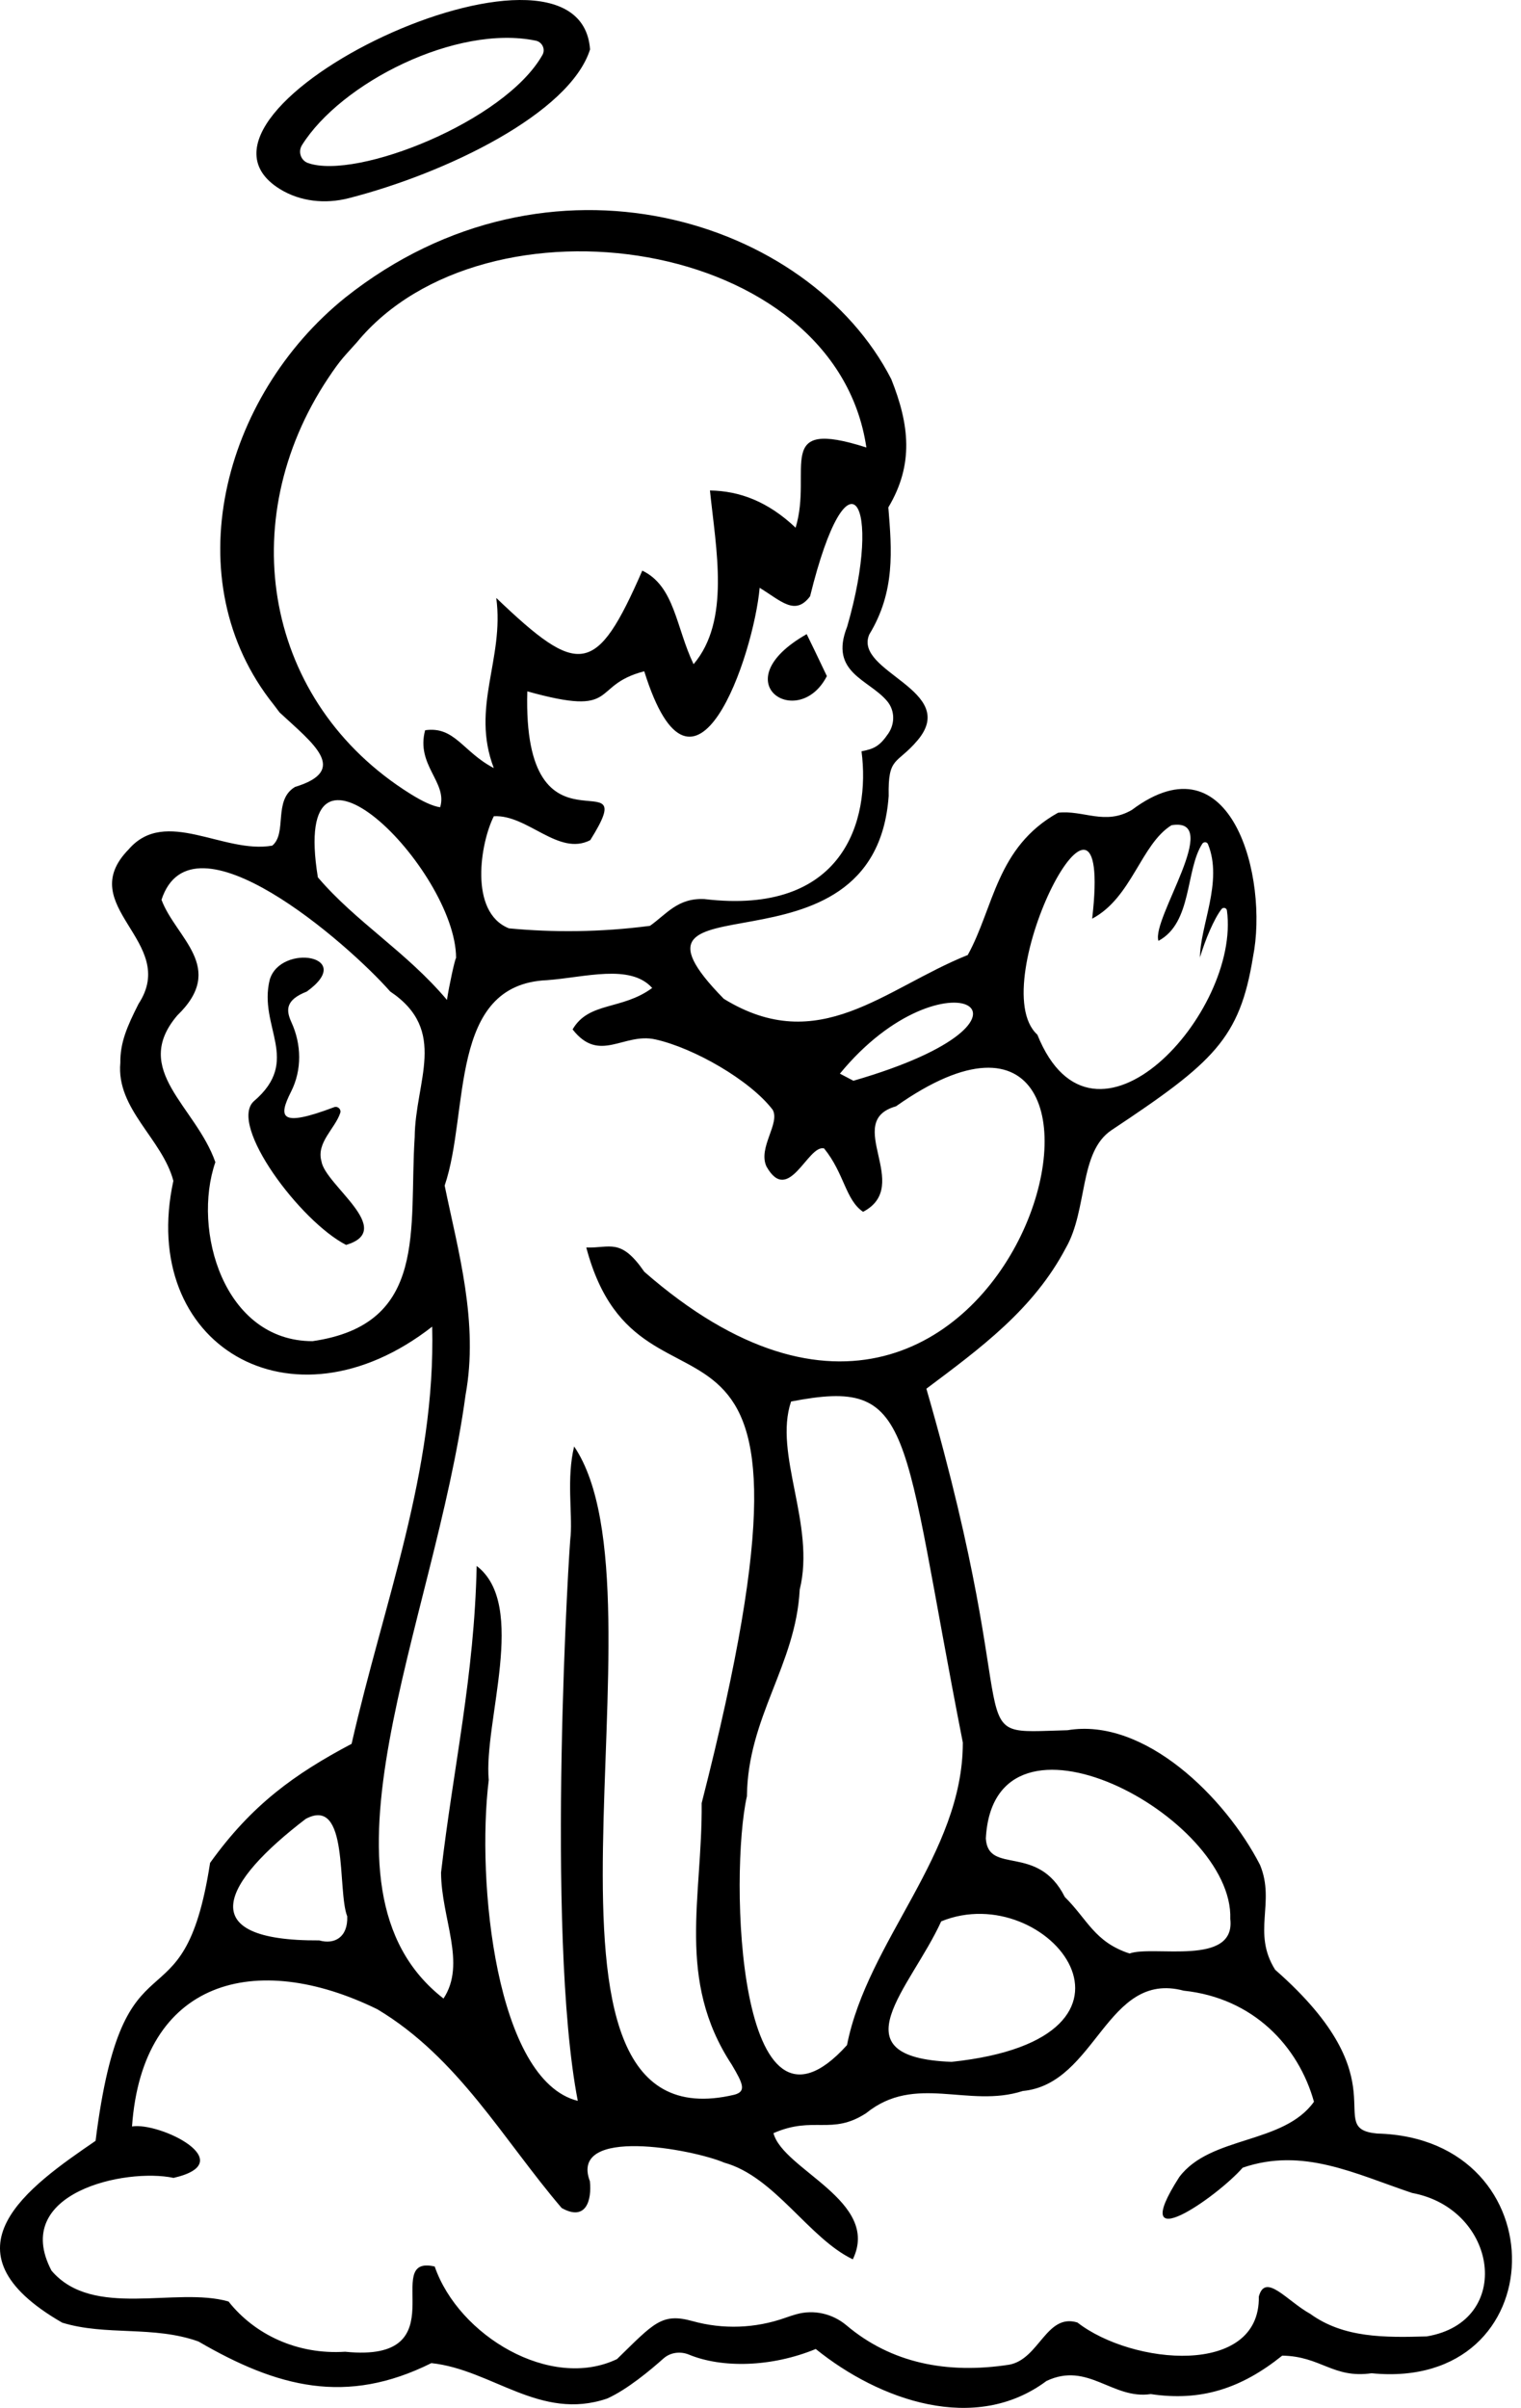 <?xml version="1.0" encoding="utf-8"?>
<!-- Generator: Adobe Illustrator 24.0.1, SVG Export Plug-In . SVG Version: 6.00 Build 0)  -->
<svg version="1.1" id="Layer_1" xmlns="http://www.w3.org/2000/svg" xmlns:xlink="http://www.w3.org/1999/xlink" x="0px" y="0px"
	 width="139px" height="220px" viewBox="0 0 139 220" enable-background="new 0 0 139 220" xml:space="preserve">
<g>
	<g>
		<path d="M25.028,64.402c-9.103-11.357-4.719-28.174,6.542-37.227c18.597-14.752,42.381-7.169,49.881,7.468
			c1.644,4.126,2.094,7.762-0.268,11.716c0.315,3.875,0.646,7.69-1.74,11.606c-1.489,3.444,8.304,5.085,4.401,9.687
			c-1.894,2.233-2.703,1.428-2.63,5.074c-1.267,17.667-26.75,6.625-15.068,18.532c8.706,5.35,14.655-0.938,22.295-4.003
			c2.393-4.332,2.61-9.853,8.253-13c2.323-0.262,4.289,1.184,6.749-0.258c9.133-6.833,12.497,6.255,11.066,13.43
			c-1.213,7.481-3.605,9.636-12.92,15.823c-3.012,2.001-2.164,7.254-4.187,10.774c-2.954,5.607-7.782,9.137-12.743,12.857
			c9.5,32.835,2.517,31.478,12.896,31.203c7.037-1.188,14.44,6.15,17.598,12.311c1.424,3.446-0.759,6.169,1.381,9.575
			c11.727,10.279,4.283,14.498,9.319,14.963c16.718,0.425,16.31,23.563-0.506,21.902c-3.533,0.499-4.617-1.554-8.168-1.61
			c-3.736,3-7.423,4.204-12.015,3.513c-3.508,0.521-5.74-2.994-9.528-1.198c-6.521,4.864-15.26,1.784-21.086-2.921
			c-4.066,1.674-8.576,1.758-11.589,0.513c-0.723-0.298-1.568-0.225-2.193,0.244c-0.055,0.041-0.108,0.085-0.16,0.131
			c-1.138,1.017-3.293,2.821-5.123,3.639c-6.123,2.085-10.518-2.65-16.064-3.237c-7.775,3.872-14.059,2.226-21.285-1.976
			c-4.116-1.474-8.441-0.488-12.45-1.72c-11.472-6.602-3.029-12.446,3.048-16.613c2.564-20.387,7.981-9.353,10.466-25.397
			c3.807-5.317,7.747-8.133,12.932-10.876c2.961-13.025,7.691-24.88,7.364-38.118c-12.898,10.066-26.897,1.606-23.652-13.32
			c-1.014-3.841-5.234-6.56-4.847-10.785c-0.021-1.845,0.615-3.313,1.665-5.386c3.741-5.707-6.026-8.898-0.897-14.122
			c3.359-3.879,8.667,0.453,13.117-0.334c1.39-1.152,0.057-4.157,2.079-5.362c4.998-1.524,1.64-3.971-1.412-6.807L25.028,64.402z
			 M109.655,87.497l0.01,0.062c-0.035-2.925,2.137-6.989,0.727-10.435c-0.089-0.217-0.392-0.228-0.519-0.031
			c-1.55,2.402-0.903,7.213-4.004,8.868c-0.672-1.981,5.956-11.35,1.193-10.564c-2.803,1.737-3.615,6.618-7.251,8.539
			c1.995-17.278-10.077,6-5.01,10.597c5.138,12.776,18.596-2.041,17.324-11.353c-0.032-0.236-0.342-0.313-0.488-0.124
			C110.948,83.944,110.144,85.851,109.655,87.497z M52.15,140.318c0.158-2.125-0.38-5.296,0.319-8.16
			c9.219,13.611-7.073,64.377,14.641,59.229c1.11-0.297,0.799-0.998-0.234-2.742c-5.111-7.769-2.674-15.284-2.753-23.9
			c13.573-53.074-5.426-31.415-10.544-50.767c2.192,0.076,3.138-0.916,5.303,2.22c34.459,30.116,49.67-33.938,22.996-15.117
			c-4.892,1.378,1.586,7.242-3.003,9.637c-1.615-1.089-1.702-3.496-3.563-5.789c-1.479-0.396-3.231,5.256-5.265,1.652
			c-0.803-1.725,1.271-3.945,0.564-5.187c-2.062-2.699-7.21-5.651-10.724-6.428c-2.914-0.643-5.102,2.236-7.559-0.913
			c1.484-2.557,4.505-1.74,7.274-3.786c-2.001-2.236-6.162-0.967-9.601-0.713c-9.068,0.379-7.078,12.057-9.365,18.767
			c1.221,5.955,3.126,12.494,1.909,19.133c-2.846,21.051-15.066,44.999-2.014,55.144c2.115-3.215-0.201-7.293-0.225-11.51
			c1.137-9.753,3.041-17.915,3.255-28.012c4.692,3.561,0.619,14.264,1.103,19.559c-1.138,9.288,0.661,27.444,8.138,29.314
			C49.82,176.526,52.058,140.326,52.15,140.318z M71.762,211.769c0.338-0.12,0.677-0.231,1.014-0.326
			c1.6-0.451,3.312-0.057,4.582,1.015c4.072,3.435,9.145,4.476,14.881,3.593c2.745-0.518,3.384-4.725,6.225-3.852
			c5.006,3.888,16.712,4.972,16.576-2.372c0.596-2.224,2.58,0.413,4.702,1.582c3.066,2.218,6.83,2.168,10.641,2.059
			c8.002-1.34,6.508-11.656-1.34-13.107c-5.246-1.764-9.988-4.19-15.477-2.308c-2.342,2.684-10.714,8.522-5.796,0.857
			c2.854-3.804,9.501-2.963,12.31-6.88c-1.423-5.094-5.565-9.486-11.901-10.149c-7.077-1.886-7.976,8.528-14.71,9.165
			c-4.969,1.602-9.825-1.611-14.316,2.027c-3.163,2.052-4.793,0.213-8.468,1.825c0.878,3.359,9.823,6.214,7.252,11.528
			c-4.025-1.919-7.121-7.554-11.751-8.834c-2.862-1.225-14.2-3.356-12.278,1.697c0.184,1.736-0.347,3.701-2.58,2.447
			c-5.358-6.271-9.434-13.724-16.843-18.158c-11.127-5.45-21.47-2.697-22.421,10.708c2.556-0.415,10.021,3.27,3.799,4.699
			c-4.393-0.929-14.905,1.348-11.156,8.476c3.787,4.437,11.362,1.438,16.177,2.817c2.393,3.028,6.293,4.876,10.655,4.591
			c10.537,1.073,3.133-8.948,8.187-7.787c2.184,6.323,10.59,11.363,16.661,8.458c3.361-3.275,4.08-4.253,6.893-3.471
			C66.073,212.845,69.03,212.739,71.762,211.769z M37.485,72.521c1.119,0.7,2.057,1.141,2.739,1.234
			c0.696-2.284-2.236-3.839-1.372-7.036c2.709-0.39,3.45,1.989,6.274,3.455c-2.125-5.576,0.982-9.958,0.226-15.543
			c7.559,7.23,9.134,7.157,13.345-2.495c2.968,1.424,3.072,5.182,4.687,8.55c3.372-3.974,2.054-10.467,1.496-15.873
			c2.716,0.042,5.3,1.008,7.829,3.4c1.596-5.294-2.122-10.076,6.467-7.327c-2.841-19.307-34.872-23.813-46.566-9.606
			c-1.146,1.291-1.441,1.498-2.63,3.286C21.292,47.629,24.185,64.202,37.485,72.521z M87.99,159.21
			c-5.715-29.081-4.314-33.36-15.695-31.159c-1.628,4.796,2.257,11.266,0.788,17.186c-0.355,6.909-4.745,11.61-4.824,18.877
			c-1.604,7.066-0.918,33.9,9.146,22.739C79.291,177.285,88.003,169.417,87.99,159.21z M78.732,68.644
			c1.157-0.221,1.665-0.481,2.442-1.615c0.623-0.91,0.612-2.113-0.094-2.961c-1.662-2-5.33-2.595-3.662-6.807
			c3.319-11.437,0.086-16.89-3.387-2.779c-1.373,1.823-2.642,0.42-4.608-0.775c-0.551,6.134-5.967,22.282-10.547,7.625
			c-5.034,1.304-2.086,4.235-10.687,1.834c-0.459,16.325,10.804,5.538,5.753,13.596c-2.904,1.496-5.728-2.357-8.811-2.186
			c-1.21,2.371-2.313,8.76,1.377,10.243c3.975,0.379,8.333,0.369,12.89-0.229c1.518-1.068,2.533-2.563,4.977-2.445
			C77.074,83.662,79.561,74.99,78.732,68.644z M28.558,122.538c10.626-1.536,8.794-10.257,9.339-18.636
			c0.048-5.151,3.091-9.741-2.239-13.313c-3.85-4.379-18.128-16.85-20.899-8.38c1.302,3.5,5.985,6.178,1.439,10.571
			c-4.249,5.005,1.685,8.263,3.483,13.403C17.543,112.381,20.44,122.527,28.558,122.538z M112.432,175.33
			c0.344-9.368-21.614-21.086-22.339-7.353c0.211,3.37,4.753,0.42,7.217,5.343c2.084,2.061,2.71,4.11,5.912,5.163
			C105.41,177.707,112.938,179.696,112.432,175.33z M86.959,188.384c20.397-2.159,8.837-16.828-0.945-12.837
			C83.229,181.662,76.265,187.972,86.959,188.384z M41.68,87.526c-0.01-8.082-15.249-23.463-12.631-7.368
			c3.494,4.1,8.059,6.773,11.798,11.201C41.025,90.132,41.581,87.578,41.68,87.526z M29.176,177.287
			c1.386,0.396,2.629-0.279,2.556-2.198c-0.935-2.384,0.203-11.037-3.792-8.905C20.382,171.963,17.433,177.356,29.176,177.287z
			 M77.992,98.744c19.903-5.765,8.37-12.348-1.236-0.649C77.187,98.322,77.617,98.548,77.992,98.744z"/>
		<path d="M25.561,17.262C14.045,10.096,52.991-8.521,53.923,4.517c-1.846,5.833-13.126,11.308-22.065,13.594
			C29.726,18.656,27.429,18.425,25.561,17.262z M48.967,3.717c-7.247-1.506-17.8,3.836-21.371,9.545
			c-0.374,0.598-0.113,1.399,0.552,1.634c4.427,1.561,17.998-3.796,21.426-9.88C49.866,4.498,49.55,3.838,48.967,3.717z"/>
		<path d="M75.565,61.772c-2.6,5.061-9.61,0.576-1.844-3.833C74.113,58.744,74.747,60.037,75.565,61.772z"/>
		<path d="M31.629,113.742c-4.184-2.14-10.775-10.955-8.436-13.123c4.403-3.75,0.38-6.787,1.46-11.119
			c1.003-3.331,7.955-2.192,3.381,1.095c-1.953,0.765-1.908,1.698-1.403,2.801c0.928,2.027,0.974,4.354-0.031,6.344
			c-1.205,2.385-0.998,3.279,3.931,1.42c0.334-0.126,0.675,0.189,0.562,0.528c-0.479,1.44-2.195,2.702-1.718,4.408
			C29.704,108.278,36.236,112.378,31.629,113.742z"/>
	</g>
</g>
</svg>
